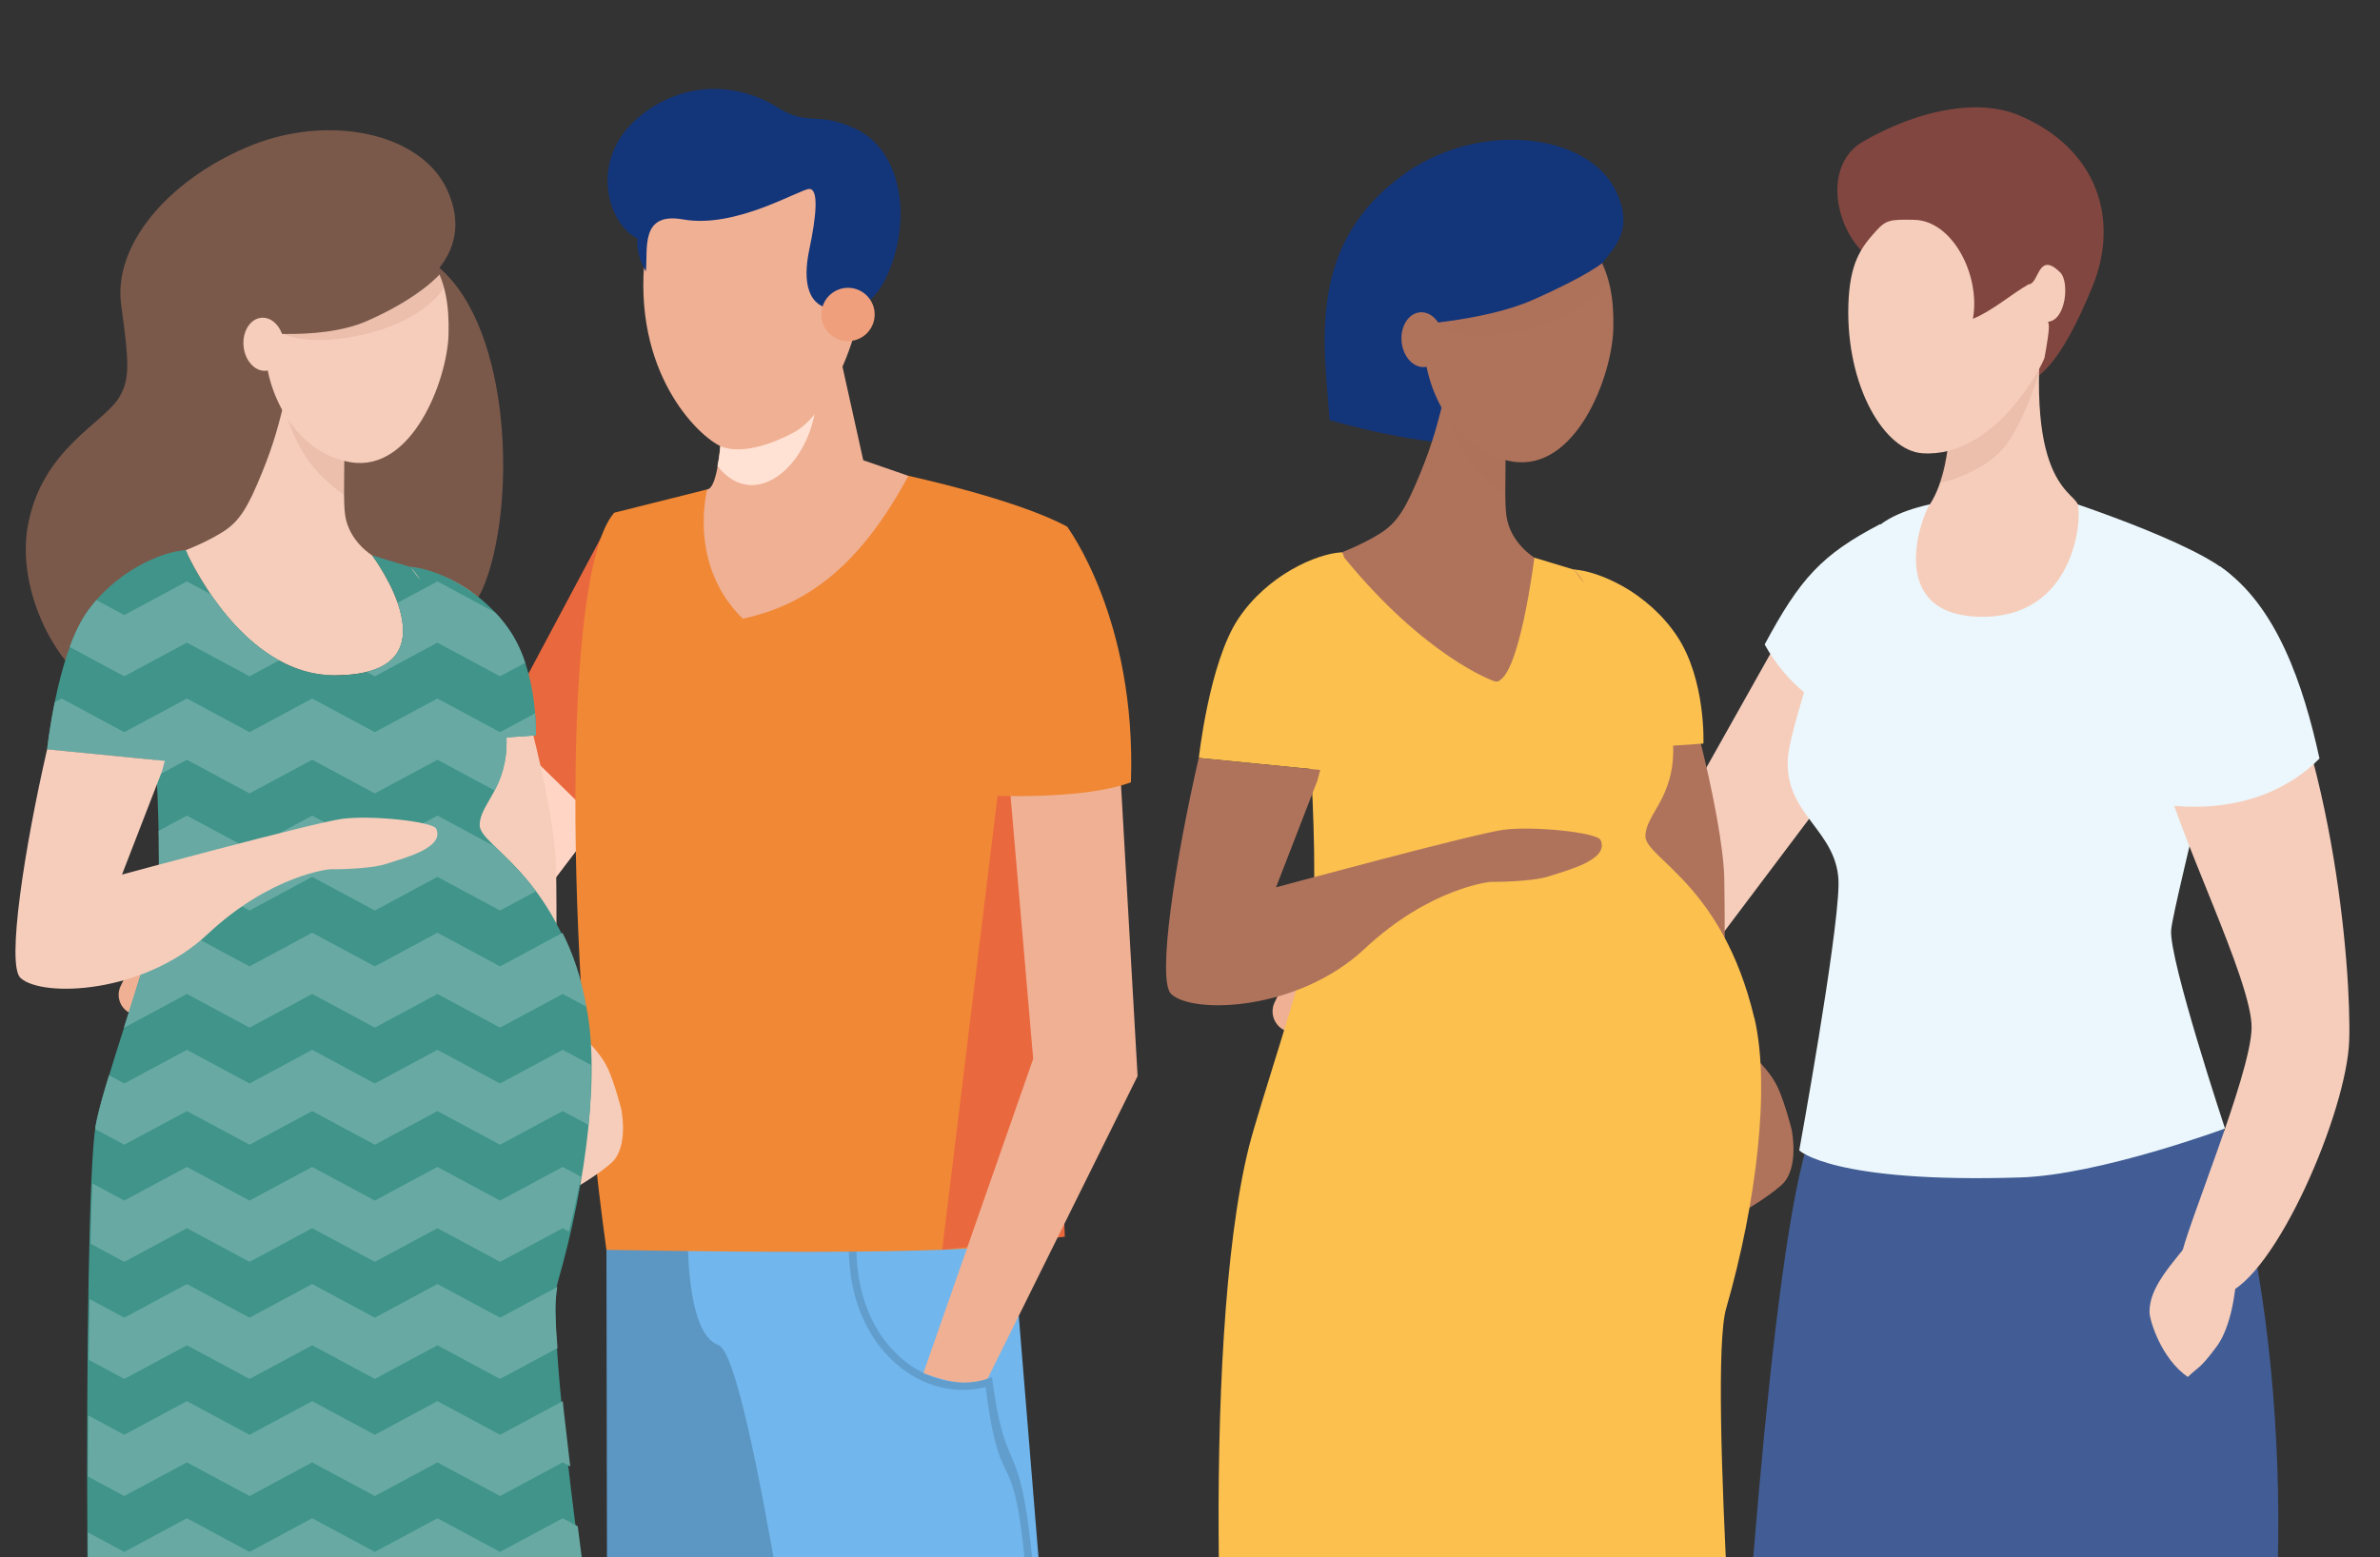 <svg xmlns="http://www.w3.org/2000/svg" viewBox="0 0 550 360"><rect x="0" y="0" width="550" height="360" fill="#333333" stroke="none"/><defs><style>.cls-1,.cls-2{fill:none}.cls-3{clip-path:url(#clippath)}.cls-4{fill:#ef9f7c}.cls-5{fill:#efb094}.cls-6{fill:#ebf7fc}.cls-7{fill:#f27c83}.cls-8{fill:#f6cdbb}.cls-9{fill:#ea683e}.cls-10{fill:#f29f87}.cls-11{fill:#fcc04f}.cls-12{fill:#f18835}.cls-13{fill:#9c805f}.cls-14{fill:#72b5ed}.cls-15,.cls-16{fill:#aa6950}.cls-17{fill:#af735c}.cls-18{fill:#13357a}.cls-19{fill:#40948a}.cls-20{fill:#425d95}.cls-21{fill:#814640}.cls-22{fill:#619ece}.cls-23{fill:#5d97c4}.cls-24{fill:#7a594b}.cls-25{fill:#5c96c3}.cls-26{fill:#71b6ec}.cls-27{fill:#506a9d}.cls-16{opacity:.14}.cls-16,.cls-28,.cls-29{mix-blend-mode:multiply}.cls-28{fill:#ffd6c6}.cls-29{fill:#ffe2d4}.cls-30{clip-path:url(#clippath-1)}.cls-31{clip-path:url(#clippath-2)}.cls-2{stroke:#68aaa3;stroke-miterlimit:10;stroke-width:12.47px}.cls-32{isolation:isolate}</style><clipPath id="clippath"><path class="cls-1" d="M155.16 -445.39H542.55V-38.01H155.16z"/></clipPath><clipPath id="clippath-1"><path class="cls-1" transform="rotate(-180 192.84 -241.655)" d="M43.48 -445.39H342.21V-37.91H43.48z"/></clipPath><clipPath id="clippath-2"><path class="cls-1" d="M135.95 236.43c-3.14-30.54-25.1-40.73-25.1-45.7s6.58-8.52 6.2-20.26l6.78-.48s.58-14.32-5.94-24.09c-6.52-9.78-17.53-14.57-23.15-14.86l-8.76-2.67s20.87 27.75-8.66 27.73c-19.33-.01-31.29-22.35-33.9-27.75-.15-.57-.33-.98-.54-1.17-5.61.29-16.63 5.09-23.15 14.86-6.52 9.78-8.84 31.17-8.84 31.17L36 175.68c.4 7 1.47 28.91-.13 37.22-1.91 9.95-12.38 38.69-13.78 47.39-1.91 11.86-3.78 186.82 2.72 189.12 6.5 2.3 109.56-1.16 121.97-2.23-4.04-25.83-19.27-131.71-18.4-145.94s10.72-34.32 7.58-64.82zM97.18 134.18c-1.2-1.59-2.03-2.66-2.3-3.01.8.78 1.57 1.8 2.3 3.01z"/></clipPath></defs><g class="cls-32"><g id="Layer_1"><g class="cls-3"><g id="dad"><path class="cls-18" d="M276.64 255.46c2.93-.41 2.37 6.7 1.29 7.24-7.22 3.62-24.78 3.74-38.61 4.41-16.16.79-32.73-.43-34.06-2.89-1.17-2.17-2.75-6.52 3.08-9.17 2.68-1.22 39.32-2.68 40.15-2.44.83.24 28.14 2.85 28.14 2.85z"/><path class="cls-10" d="M259.78 204.49c-.83 10.63-7.23 30.6-9.19 34.5-.78 1.54-8.87 10.34-4.65 15.03 6.48 7.21 23.12 8.53 27.76-8.02-3.97-17.8 8.32-33.22 8.43-38.49.12-5.27-21.91-8.65-22.35-3.03z"/><path class="cls-13" d="M273.8 237.74c-.64 9.97 5.12 12.06 2.7 19.9-1.26 4.06-59.98 9.37-68.26 3.73-4.41-3-.36-6.22 4.74-8.23 5.93-2.34 20.3-7.91 25.83-10.21 7.45-3.11 9.29-9.36 10.78-8.23 3.5 2.65 1.65 14.42 4.48 16.01 5.78 3.24 16.16-10.9 18.45-13.43.61-.68 1.33-.31 1.28.47z"/><path class="cls-10" d="M413.73 211.43c4.77 13.3 2.6 31.21 1 34.95-.79 1.85-7.97 22.82 10.88 17.42 12.26-3.51 14.78-7.62 13.29-10.2-7.23-12.6-2.56-35.57-2.45-40.59.11-5.02-24.48-6.48-22.72-1.58z"/><path class="cls-18" d="M441.7 262.71c2.39-.48 1.34 7.8.67 8.65-.67.85-13.5 3.42-27.17 2.76-12.38-.59-20.23-1.43-21.18-3.74-.49-1.19.42-6.55 2.86-8.02 2.15-1.3 22.63-2.12 23.32-1.92s21.51 2.28 21.51 2.28z"/><path class="cls-13" d="M418.19 240.23c-2.71.03-6.78 5.98-9.09 12.27-2.59 2.62-7.23 3.49-9.72 7.01-1.73 2.45-3.94 6.78-3.06 7.98 3.07 4.19 43.32 4.39 44.85.7 1.98-4.79-1.85-9.3-2.31-14.07-.42-4.37.16-6.54-1.33-8.88-.46-.72-1.67-.32-1.65 1.05.03 3.01-.12.97-4.48 1.48-3.51-11.15-8.73-7.61-13.19-7.55z"/><path class="cls-20" d="M293.65-125.6c-14.02 30.29-25.44 139.25-26.66 193.05-.52 22.9-11.11 86.51-13.69 128.66 1.11 7.43 38.62 13.95 39.59 9.8 8.07-34.31 24.44-64.93 28.62-94.7.94-6.71 34.22-143.09 34.22-143.09L321.4-147.2s-13.73-8.7-27.75 21.59z"/><path class="cls-27" d="M253.62 196.22s3.21 4.4 13.49 8.1c10.28 3.71 26.78 3.99 26.78 3.99l3.28-11.88s-14.83-1.65-25.11-5.36c-10.28-3.71-16.6-8.39-16.6-8.39l-1.84 13.54z"/><path class="cls-20" d="M408.13-130.85c24.16 47.49 23.54 146.96 22.58 190.91 10.41 22.7 13.2 52.91 13.47 66.4.66 32.27-3.04 77.86-3.12 81.53-2.73 4.83-37.21 7.94-36.8-.35-25.86-120.96-19.68-101.91-27.38-123.67-31.35-88.68-77-207.34-77-207.34l108.25-7.47z"/></g></g><g class="cls-30"><path class="cls-15" d="M207.35 159.64s-7.64 9.77-3.62 15c4.02 5.22 35.76 20.09 35.76 20.09l4.02 5.62h-63.08s-.24-9.24 2.09-14.46c2.33-5.22 2.64-26.82 2.64-26.82s10.14-12.15 15.77-8.53c5.62 3.62 6.43 9.11 6.43 9.11z"/><path class="cls-15" d="M168.8 152.29s5.87 17.17 5.87 22.81-2.75 22.65-2.75 22.65l-.73 4.65h37.27s-.22-2.99-1.59-4.69c-1.37-1.69-7.36-3.39-8.85-5.69-1.49-2.3-6.44-12.94-7.64-19-1.19-6.06-3.03-25.33-3.03-25.33l-18.54 4.59z"/><path class="cls-23" d="M260.97-82.43s18.37 89.3 10.07 119.57c-6.29 22.91-61.26 121.92-61.26 121.92s-15.02 4.2-24.62 0 22.19-137.54 22.19-137.54l-11.39-99.94 65.01-4.02z"/><path class="cls-14" d="M225.99-78.41s-27.03 143.78-29.43 163c-2.4 19.22-4.2 71.47-4.2 71.47s-15.02 1.8-23.42 0c-8.41-1.8-22.82-91.29-23.42-102.1-.6-10.81.6-40.84 0-49.85s-6.47-95.15-6.47-95.15L226-78.41z"/><path class="cls-7" d="M247.6 200.35h-69.13v-3.31h36.73l8.86-11.45s17.1 6.7 19.46 8.86 4.09 5.9 4.09 5.9z"/><path class="cls-7" d="M209.55 202.4s-3.12-7.49-8.26-9.43-11.93-1.76-11.93-1.76l-11.93 4.57-3.12-4.57-1.47.74-1.65 10.46h38.37z"/></g><path class="cls-5" d="M75.55 226.42L117.85 167.73 140.41 187.1 90.25 253.12 75.55 226.42z"/><path class="cls-28" d="M135.28 182.69L116.91 169.04 116.89 169.05 125.94 206.15 140.41 187.1 135.28 182.69z"/><path class="cls-9" d="M141.95 118.52l-26.33 49.41 33.63 32.82s28.72-17.12 28.68-18.43c-.04-1.31-35.98-63.8-35.98-63.8z"/><path class="cls-25" d="M140.14 287.86l.27 155.21c15.24 9.38 67.68 1.54 67.68 1.54l-9.74-103.86-29.89-65.59-28.32 12.7z"/><path class="cls-26" d="M158.97 284.35s-.78 23.83 7.03 26.57c7.81 2.73 22.36 113.44 27.83 137.28 11.67 4.51 53.27 0 53.27 0 0-1.56-13.51-166.58-13.51-166.58l-74.62 2.73z"/><path class="cls-22" d="M239.32 369.15c-3.15-40.5-6.45-24.53-9.95-49.77l-.14-1.03-.99.32c-6.61 2.1-14 .4-19.78-4.55-7.93-6.79-11.62-17.95-10.29-30.9l-1.77.06c-1.32 13.43 2.58 25.04 10.91 32.17 5.95 5.09 13.53 6.99 20.46 5.18 3.76 29.24 6.68 8.45 9.8 48.59.61-.01 1.19-.04 1.76-.07z"/><path class="cls-12" d="M163.45 113.13l-21.5 5.39c-12.11 13.67-11.23 102.58-1.81 170.39 0 0 95.2 2 95.2-2.3 2.73-41.8 14.31-109.31 14.31-109.31 9.38-26.18 4.06-44.2-3.07-55.57-11.6-6.33-36.67-11.74-36.67-11.74l-46.46 3.14z"/><path class="cls-9" d="M230.53 183.97L217.73 288.9 246.07 285.89 242.33 183.97 230.53 183.97z"/><path class="cls-5" d="M193.14 77.77l6.35 28.62 10.42 3.6c-10.84 20.22-23.02 29.8-38.26 33.02-12.89-12.6-8.2-29.89-8.2-29.89 2.64-.29 3.17-12.64 3.17-12.64l26.52-22.71z"/><path class="cls-29" d="M188.77 90.86c-6.02 3.2-12.92 6.09-18.15 8.12l-4.12 3.9s-.16 2.47-.71 4.84c8.97 11.44 22.7-1.18 22.98-16.85z"/><path class="cls-5" d="M258.45 170.8l4.44 77.95-34.65 69.93s-3.08 1.2-6.79.85-8.06-2.14-8.06-2.14l25.37-72.62-5.5-63.91 25.2-10.04z"/><path class="cls-12" d="M246.58 121.73s16.09 21.28 14.77 59.11c-11.63 4.32-34.07 3-34.07 3s-.53-14.38 4.26-31.43c4.79-17.05 15.04-30.67 15.04-30.67z"/><path class="cls-5" d="M198.78 49.1c-1.16-7.19-7.78-19.05-32.19-14.29-15.44 3.01-15.69-.09-17.74 26.29-2.07 26.74 13.73 40.85 18.34 42.31 2.99.95 8.45.72 16.32-3.49 6.24-3.33 11.98-15.11 14.41-24.42.36-1.39 2.79-14.38.85-26.4z"/><path class="cls-18" d="M197.56 29.71c-8.92-4.12-10.72-.35-18.01-4.96s-19.27-6.9-30.32 1.06c-13.99 10.08-8.79 26.22-1.9 29.3 0 0-.55 3.44 1.92 7.63.54-5.01-1.47-13.82 8.6-12.02 12.24 2.19 26.99-7.04 29.19-7.04s1.61 6.3 0 13.92-.44 13.48 5.86 13.92c.25 1.43.38 2.93.4 4.46 2.4-4.28 7.59-4.39 10.98-10.83 6.35-12.06 5.22-29.92-6.72-35.44z"/><path class="cls-4" d="M190.29 75.06a6.15 6.15 0 0 0 8.05 3.31 6.15 6.15 0 0 0 3.31-8.05 6.15 6.15 0 0 0-8.05-3.31 6.15 6.15 0 0 0-3.31 8.05z"/><path class="cls-24" d="M6.48 121.27c3.27-17.33 17.22-23.36 20.9-29.17 2.73-4.31 2.47-8.18.62-21.68s10.42-28.45 29.07-36.4c18.65-7.95 40.23-3.37 46.28 9.88 3.75 8.2 1.25 14.22-1.82 18.01 16.98 14.63 17.73 55.79 10.15 73.87-10.85 25.88-81.63 25.83-83.07 25.71C16.08 160.4 3.2 138.6 6.47 121.27z"/><g><path class="cls-8" d="M143.57 256.42s-1.39-5.59-3.04-9.3c-2.67-5.98-11.04-11.82-11.04-11.82l3.37 28.51 10.71-7.39zM94.79 131.05s12.2 1.8 18.11 9.71c5.98 8.01 15.38 46.01 15.6 59.5.23 13.48 0 27.96 0 27.96s-.51 4.07-5.59 2.29-10.58-28.71-10.77-33.04c-.19-4.33-17.35-66.41-17.35-66.41z"/><path class="cls-5" d="M30.13 234.21l6.48 3.02s14-3.81 10.51-12.12c-3.49-8.3-11.84-12.45-11.84-12.45l-7.39 15.26a4.698 4.698 0 0 0 2.24 6.3z"/><path class="cls-8" d="M143.57 256.42s1.84 8.73-2.3 12.41c-4.14 3.68-14.71 10.11-16.55 8.27s-4.14-8.41-2.3-10.18c1.84-1.77 11.95-10.51 16.55-10.51h4.6zM77.33 156.11c29.53.02 8.66-27.73 8.66-27.73s-5.35-3.22-6.23-9.28c-.88-6.06 1.03-22.83-2.05-28.55-3.3-6.14-10.35-4.78-11.49.09-1.63 6.98-2.9 11.87-5.69 18.68-3.19 7.79-5.08 11.21-9.19 13.73-4.1 2.53-8.46 4.14-8.46 4.14s12.45 28.9 34.44 28.92z"/><path class="cls-16" d="M79.5 114.38s-5.1-3.24-8.67-8.55c-4.51-6.73-5.18-12.84-5.18-12.84L79.55 106l-.05 8.37z"/><path class="cls-19" d="M135.18 231.33c-7.12-29.86-24.33-35.63-24.33-40.6s6.58-8.52 6.2-20.26l6.78-.48s.58-14.32-5.94-24.09c-6.52-9.78-17.53-14.57-23.15-14.86l-8.76-2.67s20.87 27.75-8.66 27.73c-19.33-.01-31.29-22.35-33.9-27.75-.15-.57-.33-.98-.54-1.17-5.61.29-16.63 5.09-23.15 14.86s-8.84 31.14-8.84 31.17L36 175.68c.4 7 1.47 28.91-.13 37.22-1.91 9.95-12.31 38.71-13.78 47.39-3.06 17.96-2.52 178.98 1.63 186.86 6.5 2.3 123.06.03 123.06.03s-22.05-136.33-17.9-150.74c6.79-23.52 9.96-49.78 6.3-65.12zm-38-97.15c-1.2-1.59-2.03-2.66-2.3-3.01.8.78 1.57 1.8 2.3 3.01z"/><g class="cls-31"><path class="cls-2" d="M-43.64 141.48L-29.17 149.26 -14.7 141.48 -0.23 149.26 14.25 141.48 28.72 149.26 43.19 141.48 57.67 149.26 72.14 141.48 86.62 149.26 101.09 141.48 115.56 149.26 130.04 141.48 144.51 149.26 159 141.48 173.48 149.26"/><path class="cls-2" d="M-43.64 168.55L-29.17 176.33 -14.7 168.55 -0.23 176.33 14.25 168.55 28.72 176.33 43.19 168.55 57.67 176.33 72.14 168.55 86.62 176.33 101.09 168.55 115.56 176.33 130.04 168.55 144.51 176.33 159 168.55 173.48 176.33"/><path class="cls-2" d="M-43.64 195.62L-29.17 203.4 -14.7 195.62 -0.23 203.4 14.25 195.62 28.72 203.4 43.19 195.62 57.67 203.4 72.14 195.62 86.62 203.4 101.09 195.62 115.56 203.4 130.04 195.62 144.51 203.4 159 195.62 173.48 203.4"/><path class="cls-2" d="M-43.64 222.69L-29.17 230.47 -14.7 222.69 -0.23 230.47 14.25 222.69 28.72 230.47 43.19 222.69 57.67 230.47 72.14 222.69 86.62 230.47 101.09 222.69 115.56 230.47 130.04 222.69 144.51 230.47 159 222.69 173.48 230.47"/><path class="cls-2" d="M-43.64 249.76L-29.17 257.54 -14.7 249.76 -0.23 257.54 14.25 249.76 28.72 257.54 43.19 249.76 57.67 257.54 72.14 249.76 86.62 257.54 101.09 249.76 115.56 257.54 130.04 249.76 144.51 257.54 159 249.76 173.48 257.54"/><path class="cls-2" d="M-43.64 276.83L-29.17 284.61 -14.7 276.83 -0.23 284.61 14.25 276.83 28.72 284.61 43.19 276.83 57.67 284.61 72.14 276.83 86.62 284.61 101.09 276.83 115.56 284.61 130.04 276.83 144.51 284.61 159 276.83 173.48 284.61"/><path class="cls-2" d="M-43.64 303.9L-29.17 311.68 -14.7 303.9 -0.23 311.68 14.25 303.9 28.72 311.68 43.19 303.9 57.67 311.68 72.14 303.9 86.62 311.68 101.09 303.9 115.56 311.68 130.04 303.9 144.51 311.68 159 303.9 173.48 311.68"/><path class="cls-2" d="M-43.64 330.97L-29.17 338.75 -14.7 330.97 -0.23 338.75 14.25 330.97 28.72 338.75 43.19 330.97 57.67 338.75 72.14 330.97 86.62 338.75 101.09 330.97 115.56 338.75 130.04 330.97 144.51 338.75 159 330.97 173.48 338.75"/><path class="cls-2" d="M-43.64 358.04L-29.17 365.82 -14.7 358.04 -0.23 365.82 14.25 358.04 28.72 365.82 43.19 358.04 57.67 365.82 72.14 358.04 86.62 365.82 101.09 358.04 115.56 365.82 130.04 358.04 144.51 365.82 159 358.04 173.48 365.82"/></g><path class="cls-8" d="M100.82 191.6c-.76-1.73-15.2-3.22-21.85-2.3-6.65.92-50.78 12.87-50.78 12.87l9.25-23.9s.25-.88.64-2.38l-27.19-2.68c-5.17 22.42-9.47 49.85-6.15 52.86 5.06 4.6 28.5 3.68 43.21-10.11s28.25-15.02 28.25-15.02 9.03.1 13.17-1.28c4.14-1.38 13.38-3.66 11.45-8.06z"/><path class="cls-1" d="M97.18 134.19c-.73-1.21-1.5-2.23-2.3-3.01.27.35 1.1 1.42 2.3 3.01z"/></g><g id="dad-2"><path class="cls-8" d="M411.02 147.74L368.04 224.24 385.51 232.55 433.21 169.17 411.02 147.74z"/><path class="cls-6" d="M434.45 121.18c-13.47 7.02-18.47 12.54-26.65 27.8 10.36 18.68 30.27 20.29 30.27 20.29s9.56-8.49 9.6-19.56c.1-26.26-13.22-28.53-13.22-28.53"/><path class="cls-20" d="M517.35 427.15c14.71-51.26 10.6-127.52-4.58-169.23l-66.1 4.56-5.37-18.03s-13.32-8-22.87 17.79c-9.48 25.6-16.54 140.14-17.81 164.91 23.31 0 82.39.86 116.73 0z"/><path class="cls-21" d="M430.09 57.87c.17 1.54-.37 2.78-.54 4.32-1.96 18.17 3.8 18.43 15.91 20.79 15.7 3.05 23.39 19.25 38.12-16.81 6.19-15.17 1.4-31.75-17.05-39.53-9.14-3.85-22.75-1.52-35.92 6.04-8.81 5.05-7.01 18.23-.53 25.2z"/><path class="cls-6" d="M476.2 115.27s37.83 12.23 40.81 19.67-14.71 73.33-15.27 80.03 12.44 45.9 12.44 45.9-28.99 10.73-47.25 11.31c-43.52 1.38-51.14-6.26-51.14-6.26s8.79-48.22 9.08-61.21c.29-12.99-13.2-16.24-11.62-30.35.74-6.65 12.08-43.89 19.84-51.82 7.75-7.92 28.92-7.58 28.92-7.58l14.19.31z"/><path class="cls-8" d="M471.19 73.22c.08 1.18 2.61-12.29 2.4-11-7.72 48.98 5.54 51.17 6.55 54.37 1.07 3.42-.75 26.46-22.66 25.98s-13.34-23.23-11.66-25.73c7.23-10.8 4.22-32.95 4.22-32.95l5.65-8.62 15.5-2.05z"/><path class="cls-16" d="M449.79 104.56l-1.69 7.1s8.31-1.45 14.22-7.32c5.23-5.19 9.83-20.91 9.83-20.91l-18 14.95-4.37 6.18"/><path class="cls-8" d="M442.33 50.81c-5.5-.08-6.42-.05-8.87 2.67-3.42 3.79-6.05 7.33-6.32 17.15-.5 18.62 8.28 33.56 17.12 34.15 16.99 1.14 28-20.93 28.22-22.12 1.5-8.23.89-7.5.83-8.28 4.16-.4 4.95-9.29 2.79-11.41-5.2-5.1-4.83 2.65-7.29 2.75-3.65 2.02-8.52 6.25-12.89 7.97 1.83-10.03-4.72-22.73-13.58-22.87zm75.93 85.58c20.9 32.27 25.17 88.05 24.62 104.19-.55 16.33-16.96 54.72-28.86 58.67-5.37 1.78-10.89-2.72-10.1-8.2.93-6.47 16.16-42.34 16.41-53.37.24-11.02-17.97-46.53-20.79-61.44-2.82-14.91 6.95-58.04 18.73-39.84z"/><path class="cls-8" d="M508.46 284.12c-7.57 9.03-11.68 13.59-11.73 19.14-.02 1.83 2.68 10.83 8.87 15.04 2.54-2.51 2.62-1.6 6.66-7.05.71-.95 4.38-6.01 4.71-19.55.18-7.4-6.68-9.78-8.51-7.59z"/><path class="cls-6" d="M513.06 130.97c13.12 8.99 19.26 27.46 22.96 44.37-15.07 15.14-36.84 10.48-36.84 10.48s-8.82-20.33-5.83-30.99c7.07-25.28 20.5-23.84 20.5-23.84"/></g><g><path class="cls-18" d="M307.26 97.11c-1.18-17.18-5.7-41.1 17.99-57.39 17.26-11.86 42.09-8.92 48.34 4.76 3.87 8.47-.22 12.47-3.39 16.39 4.46 17-16.31 22.89-24.14 41.57-10.08 1.25-25.54-1.57-38.8-5.33z"/><path class="cls-17" d="M414.04 261.13s-1.43-5.77-3.14-9.61c-2.76-6.18-11.4-12.21-11.4-12.21l3.48 29.45 11.06-7.63zm-50.38-129.47s12.6 1.86 18.7 10.03c6.18 8.27 15.88 47.52 16.11 61.44.23 13.93 0 28.87 0 28.87s-.52 4.2-5.77 2.36c-5.25-1.84-10.93-29.65-11.12-34.12s-17.92-68.58-17.92-68.58z"/><path class="cls-5" d="M296.88 238.19l6.69 3.11s14.46-3.94 10.86-12.51c-3.61-8.58-12.23-12.86-12.23-12.86l-7.63 15.75a4.84 4.84 0 0 0 2.31 6.5z"/><path class="cls-17" d="M414.04 261.13s1.9 9.02-2.37 12.82-15.19 10.44-17.09 8.55-4.27-8.69-2.37-10.51 12.34-10.85 17.09-10.85h4.75zm-68.41-103.59c23.6-2.79 8.94-28.64 8.94-28.64s-5.53-3.33-6.44-9.58c-.91-6.26 1.06-23.58-2.11-29.48-3.41-6.34-10.69-4.93-11.86.09-1.69 7.21-2.99 12.26-5.87 19.29-3.3 8.05-5.25 11.57-9.49 14.18-4.24 2.61-8.73 4.28-8.73 4.28s3.56 27.49 35.57 29.86z"/><path class="cls-16" d="M347.87 114.45s-5.27-3.34-8.95-8.83c-4.66-6.95-5.35-13.26-5.35-13.26l14.35 13.44-.05 8.65z"/><path class="cls-17" d="M372.82 76.12c-.34 11.08-8.74 32.99-23.36 30.56-13.15-2.19-19.89-16.27-20.28-25.94-.39-9.67 4.32-31.62 22.17-30.53 17.84 1.09 21.87 12.82 21.47 25.91z"/><path class="cls-16" d="M370.52 60.62l1.21 4.35s-3.91 7.35-18.07 10.94-20.73 0-20.73 0l37.58-15.28z"/><path class="cls-18" d="M370.52 60.62s-3.47 3.06-16.46 8.77c-11.6 5.1-30.55 5.95-30.55 5.95s-2.18-24.26 13.75-31.14c21.62-9.34 33.26 16.42 33.26 16.42z"/><ellipse class="cls-17" cx="328.72" cy="78.51" rx="4.84" ry="6.35" transform="rotate(-5.18 328.838 78.562)"/><path class="cls-11" d="M405.38 235.22c-7.35-30.84-25.13-36.8-25.13-41.93s6.8-8.8 6.4-20.92l7-.49s.6-14.79-6.13-24.88c-6.73-10.1-18.11-15.05-23.9-15.35l-9.04-2.75s-3.57 28.81-8.94 28.64c-.62-.02-16.47-5.94-35.01-28.66-.15-.59-.34-1.01-.56-1.21-5.8.3-17.17 5.25-23.9 15.35-6.73 10.09-9.13 32.16-9.13 32.19l25.93 2.56c.41 7.23 1.52 29.86-.13 38.44-1.98 10.27-12.03 40.11-14.23 48.94-11.56 46.35-6.29 153.88-2.01 162.01 6.72 2.37 116.41 0 116.41 0s-8.41-109.8-4.11-124.68c7.01-24.29 10.28-51.41 6.51-67.25zM366.14 134.9c-1.24-1.65-2.1-2.75-2.37-3.11.83.81 1.62 1.86 2.37 3.11z"/><path class="cls-17" d="M369.89 194.2c-.79-1.79-15.7-3.32-22.57-2.37-6.87.95-52.44 13.29-52.44 13.29l9.56-24.68s.26-.91.66-2.45l-28.08-2.77c-5.34 23.16-9.78 51.48-6.35 54.59 5.22 4.75 29.43 3.8 44.63-10.44 15.19-14.24 29.18-15.52 29.18-15.52s9.32.1 13.6-1.32c4.27-1.42 13.82-3.78 11.82-8.32z"/><path class="cls-1" d="M366.13 134.9c-.75-1.25-1.55-2.3-2.37-3.11.28.36 1.14 1.46 2.37 3.11z"/></g><path class="cls-8" d="M103.66 77.26c-.32 10.73-8.46 31.94-22.62 29.59-12.74-2.12-19.26-15.76-19.64-25.12-.38-9.36 4.19-30.62 21.46-29.56s21.18 12.42 20.79 25.09z"/><path class="cls-16" d="M101.43 62.26l1.17 4.21s-3.78 7.12-17.5 10.59c-13.71 3.47-20.07 0-20.07 0l36.39-14.8z"/><path class="cls-24" d="M101.86 63.13s-4.47 5.54-17.05 11.07c-11.23 4.94-28.9 2.3-28.9 2.3S53.8 53.01 69.22 46.35c20.93-9.05 32.64 16.77 32.64 16.77z"/><ellipse class="cls-8" cx="60.95" cy="79.58" rx="4.68" ry="6.15" transform="rotate(-5.18 60.971 79.626)"/></g></g></svg>